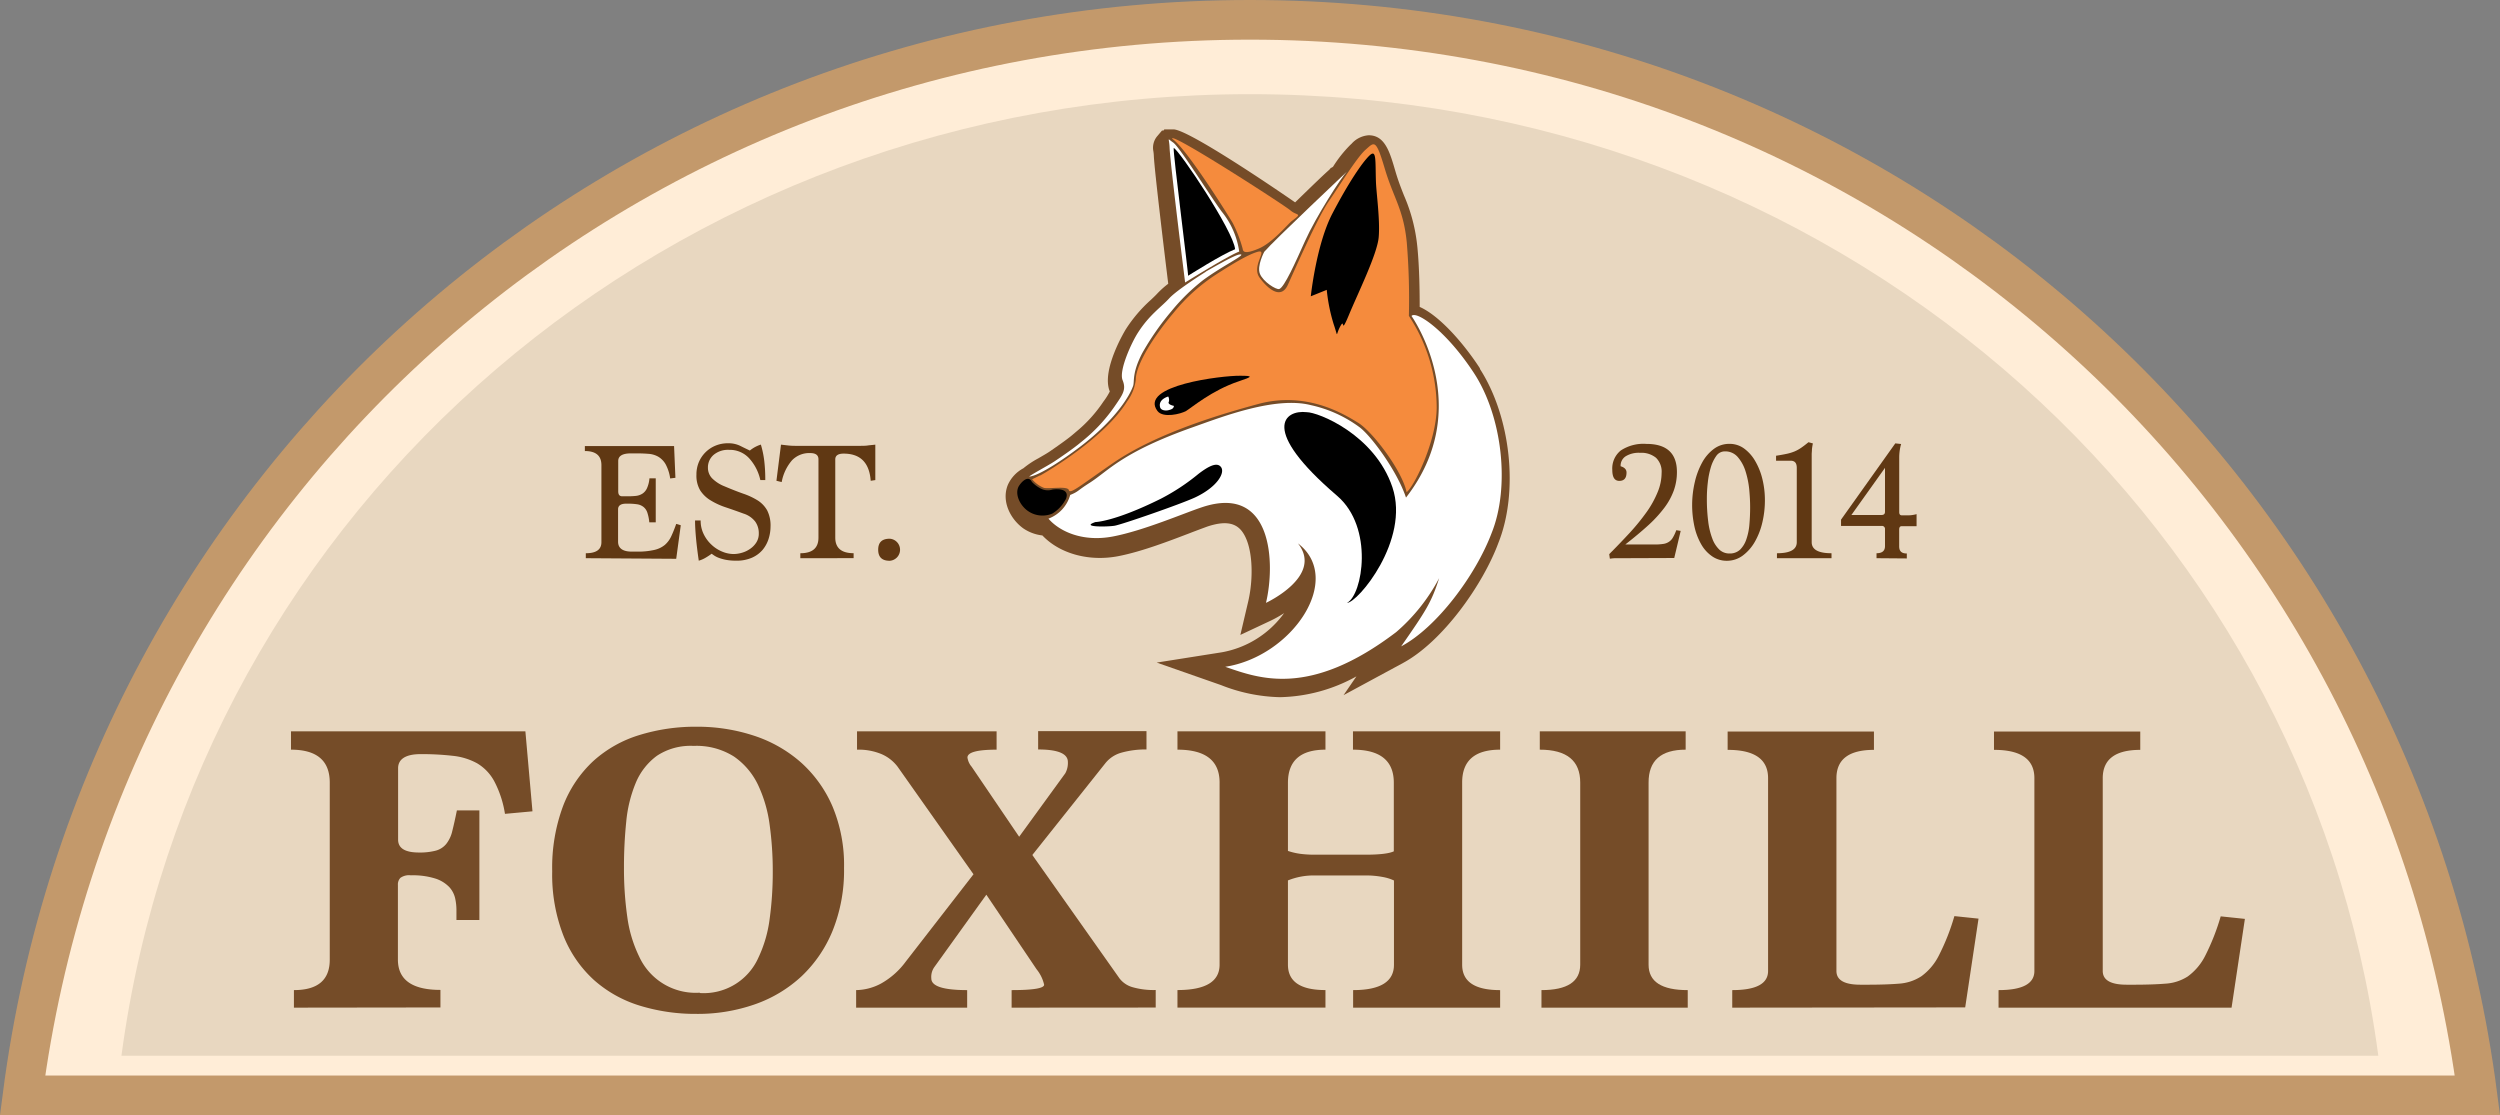 <svg xmlns="http://www.w3.org/2000/svg" viewBox="0 0 504.39 225.02"><rect x="0" y="0" width="504.39" height="225.02" fill="#808080" stroke="none"/><defs><style>.e2242640-a152-4e16-a5d3-f213f8f2f7b0{fill:#ffedd7;}.abfc87f4-87b2-49aa-81f7-3596ad349786{fill:none;stroke:#c3996b;stroke-miterlimit:10;stroke-width:8px;}.adad9cc1-1393-4bed-b908-c3bef9824e52{fill:#e8d7c0;}.b6f541a2-b06c-4356-8382-9fcb253a2ed3{fill:#754c28;}.ee2408bd-0b4b-4e12-a6d6-7fa5531efc42{fill:#fff;}.b2770b5c-104b-4fe6-a10a-f41681b16313{fill:#f58b3d;}.b4455f9f-e83d-4c5d-9be9-41f82185641e{fill:#603813;}</style></defs><title>Datový zdroj 3</title><g id="f7f50514-dc2c-4cc7-99cb-bdcca2c826bc" data-name="Vrstva 2"><g id="ec5c3966-e5b7-4f87-8a60-2547616eb98f" data-name="Layer 1"><path class="e2242640-a152-4e16-a5d3-f213f8f2f7b0" d="M499.84,221C483.75,97,379.05,4,252.19,4S20.64,97,4.55,221Z"/><path class="abfc87f4-87b2-49aa-81f7-3596ad349786" d="M499.84,221C483.75,97,379.05,4,252.19,4S20.64,97,4.55,221Z"/><path class="adad9cc1-1393-4bed-b908-c3bef9824e52" d="M479.84,213C465.05,102.18,368.8,19,252.17,19S39.29,102.18,24.5,213Z"/><path class="b6f541a2-b06c-4356-8382-9fcb253a2ed3" d="M298.62,74.37c-3.36-5.19-8.24-10.7-12.19-12.45,0-3-.05-7.83-.47-12.1a34.28,34.28,0,0,0-2.68-10.34c-.59-1.49-1.19-3-1.77-5-1.12-3.85-2.1-7.19-5.37-7.19A5.08,5.08,0,0,0,272.69,29l-.23.21a24.74,24.74,0,0,0-3.5,4.41c-.1.09-.19.13-.31.24l-.06-.06c-.11.11-.24.26-.39.44-1.26,1.11-3.29,3.08-6.9,6.59-3.79-2.63-21.57-14.73-24.57-14.73l-1.82,0-.16.24h-.31l-1,1.18a3.63,3.63,0,0,0-.74,3,7.52,7.52,0,0,1,.09.89c.11,2.82,2.25,20.48,2.91,25.84a17.74,17.74,0,0,0-2.12,1.88c-.42.46-.9.91-1.42,1.4a28.79,28.79,0,0,0-5,5.87c-.06.08-5.05,8.26-3.25,12.58a13.28,13.28,0,0,1-1.3,2.06,27.83,27.83,0,0,1-5.48,6.06l-.61.52c-.78.68-2.36,1.84-4.81,3.52-.45.31-1.36.83-2.24,1.34a18.25,18.25,0,0,0-3,2,7.08,7.08,0,0,0-3.14,3.37c-1.35,3.38.63,7,3.18,8.79a8.53,8.53,0,0,0,3.8,1.39c3.44,3.64,9.34,5.33,15.31,4.18,4.7-.91,10.28-3.06,14.36-4.62,1.42-.55,2.64-1,3.56-1.34,3.34-1.12,5.59-.91,7,.9,2.32,3,2.39,9.55,1.29,14.22l-1.58,6.73,6.17-2.9a24.05,24.05,0,0,0,2.66-1.5,19.8,19.8,0,0,1-12.55,7.9l-13.16,2.08,13,4.55a34.09,34.09,0,0,0,11.88,2.43,33,33,0,0,0,15.42-4.2l-2.6,3.79,12-6.49c8-4.32,16.12-15.78,19.26-24.28,4.11-10.33,2.48-25.42-3.78-35.1"/><path d="M208.19,97.22c-.84-1.68-2.53.53-2.76,1.11-.67,1.64.51,3.78,2,4.79a5.13,5.13,0,0,0,4.86.51,7.35,7.35,0,0,0,2.78-3c.9-2.33-2.42-1.93-2.78-1.84a3,3,0,0,1-2.18-.16,6.32,6.32,0,0,1-1.94-1.43"/><path class="ee2408bd-0b4b-4e12-a6d6-7fa5531efc42" d="M239.1,57s8.8-5.48,10.92-6.24a16.48,16.48,0,0,0-3.54-8.08c-2.23-3-8.45-13-9.78-13.92s-.81-1-.73,1c.11,3.11,3.13,27.2,3.13,27.2"/><path class="ee2408bd-0b4b-4e12-a6d6-7fa5531efc42" d="M284.77,63.74s13.1,18.38-1.1,36.65c-1.81-5.41-7-12.39-9.33-14.16a25.75,25.75,0,0,0-9.86-4.49c-7.16-1.83-17.92,2.37-23.72,4.42-14.51,5.13-17.11,8.84-20.94,11.27-2.55,1.62-2.16,1.72-3.9,2.43a7.15,7.15,0,0,1-4.39,4.78c2.15,2.51,6.81,4.78,13,3.6s14.37-4.71,18-5.91c14.25-4.75,14.79,11.35,12.89,19.3,0,0,11.67-5.39,6.45-12,9.35,7.17-1.12,22.79-14.67,24.9,6.83,2.35,17,6.29,34.49-7a37.28,37.28,0,0,0,8.67-10.89c-1.56,4.89-2.65,6.56-7.67,13.77,7.16-3.79,15-14.28,18.24-22.83,3.78-9.35,2.19-23.58-3.58-32.36s-11.78-12.66-12.59-11.44"/><path class="b2770b5c-104b-4fe6-a10a-f41681b16313" d="M209.83,95.91l.09,0c1.13-.61,13-7.55,17.53-15a8.93,8.93,0,0,0,1.7-4.3c0-3.14,3.87-9.07,7.64-13.51a37.13,37.13,0,0,1,8.53-7.7c3.28-2.1,6.31-3.95,8.26-4.55,2.57-.79-1.24,2.73.55,5.17s4.35,4.38,5.68,1.49,6-13.59,8.3-16.93,5.65-8.83,7.42-10.39,2.06-2.22,3.84,3.78,3.78,8.21,4.45,14.88a140.28,140.28,0,0,1,.43,14.88,33.84,33.84,0,0,1,5.61,18.42c0,6.73-4.52,16-6.07,17.15-.91-4.37-6.89-12.24-9.77-14s-10.43-6.45-20.21-3.78c-6.57,1.79-20.3,5.69-29.39,12-6.44,4.45-8.55,6.26-8.77,5.37s-3.85-.23-5-.45a6,6,0,0,1-2.41-1.74Z"/><path d="M264.46,59.78s1.1-10.47,4.36-16.7,6-10.28,7.48-11.7,1.15,1.14,1.31,5.42c.09,2.25.85,7.66.55,11.07s-4.19,11.28-6,15.65-.72.45-1.74,2.3-.35,2.5-1.34-.4a35.07,35.07,0,0,1-1.4-6.94Z"/><path d="M239.7,55.64s6.81-4.32,9.49-5.36c-.34-3.7-11.28-20-12.39-20.44-.21.52,3.08,26.17,2.9,25.8"/><path class="b2770b5c-104b-4fe6-a10a-f41681b16313" d="M236.51,28c-.6-1.58,22.54,13.32,23.86,14.46s2.52.43.27,2.12c-.76.56-3.86,4.39-6.68,5.57-3.41,1.44-3.13.32-3.29-.13a26.47,26.47,0,0,0-1.94-5c-1.17-2-9.58-15.36-12.22-17"/><path class="ee2408bd-0b4b-4e12-a6d6-7fa5531efc42" d="M255.07,50.8s-1.52,2.84-.87,4.45,3.3,3.26,3.9,3.06c1-.31,3.23-5.29,5.21-9.71,2.18-4.86,7.38-12.94,8.38-13.9.73-.71-14.78,13.92-16.62,16.1"/><path class="ee2408bd-0b4b-4e12-a6d6-7fa5531efc42" d="M243.3,54.82s-5.78,3.6-7.41,5.38-4,3.32-6.29,6.9c-1.3,2-3.9,7.67-3.11,9.6s0,2.94-1.63,5.32A33.44,33.44,0,0,1,218,89.29c-1.43,1.23-4.44,3.25-5.26,3.8-1.25.84-5.58,3.13-5,3.06,2-.24,6.77-3.41,10.33-6.13,6.94-5.32,9.81-10.06,10.54-12.15.32-.92-.27-2.55,1.85-6.63a54,54,0,0,1,5.87-8.44,39.87,39.87,0,0,1,6.47-6.33c4.1-3,9-5.28,7.31-5.13-.89.08-4.28,2-6.87,3.48"/><path d="M220.87,105.34s3.86,0,13.38-4.74a42.52,42.52,0,0,0,7.56-5c1.94-1.48,3.75-2.49,4.56-1.33s-.8,4-5.27,6.1c-3,1.38-14.74,5.45-16.22,5.7s-6.89.3-4-.69"/><path d="M263.64,83.16c-4.47-.53-9.6,3.4,6.13,16.87,7.48,6.4,5.14,20,2,21.6,2.14,0,12.74-12.66,9.16-23.32s-15.05-15.19-17.33-15.15"/><path d="M233.52,82.92c-3.84-5.17,13.08-7.15,16.66-7.11,2.69,0,2.58.18-.22,1.11-5.46,1.81-9.61,5.39-10.67,6s-4.65,1.49-5.77,0"/><path class="ee2408bd-0b4b-4e12-a6d6-7fa5531efc42" d="M235.79,81.15A1.44,1.44,0,0,0,235.7,80s-2.08.54-1.64,2.17c.17.64,1.11.74,1.72.58s1-.31,1.07-.86c0,0-1.28-.24-1.06-.78"/><path class="b6f541a2-b06c-4356-8382-9fcb253a2ed3" d="M59.3,203.3v-3.54q7.23,0,7.23-6.13V157.89q0-6.64-7.82-6.64v-3.7H106l1.43,16.14-5.55.51a21.07,21.07,0,0,0-2.15-6.56A9.34,9.34,0,0,0,96.26,154a12.93,12.93,0,0,0-4.92-1.51,54.72,54.72,0,0,0-6.48-.34c-3,0-4.54,1-4.54,2.85v14.4q0,2.6,4.21,2.6a12.6,12.6,0,0,0,3.4-.38,4.09,4.09,0,0,0,2.1-1.35,6.49,6.49,0,0,0,1.22-2.6c.28-1.1.59-2.48.93-4.17h4.54v22.12H92.09v-2.1a10.87,10.87,0,0,0-.25-2.23A5,5,0,0,0,90.67,179a6.74,6.74,0,0,0-2.78-1.73,15.13,15.13,0,0,0-5-.67,3,3,0,0,0-2.1.51,1.9,1.9,0,0,0-.51,1.42v15.06q0,6.13,8.58,6.13v3.54Z"/><path class="b6f541a2-b06c-4356-8382-9fcb253a2ed3" d="M170.29,175.13A32.54,32.54,0,0,1,168,187.74a26.25,26.25,0,0,1-6.26,9.21,26.73,26.73,0,0,1-9.42,5.67,34.87,34.87,0,0,1-11.81,1.94,38.26,38.26,0,0,1-11.35-1.64,24.86,24.86,0,0,1-9.25-5.13,24,24,0,0,1-6.23-9,33.9,33.9,0,0,1-2.27-13,35.58,35.58,0,0,1,2.19-13.16,24.12,24.12,0,0,1,6.1-9.08A24.46,24.46,0,0,1,129,148.3a38.32,38.32,0,0,1,11.56-1.68,36.49,36.49,0,0,1,11.56,1.81,27,27,0,0,1,9.46,5.38,25.37,25.37,0,0,1,6.39,8.91A30.56,30.56,0,0,1,170.29,175.13ZM141.2,200.35A12.07,12.07,0,0,0,153,193.24a25.81,25.81,0,0,0,2.28-7.84,69.69,69.69,0,0,0,.63-9.64,68.07,68.07,0,0,0-.63-9.35,27.06,27.06,0,0,0-2.36-8.09,14.53,14.53,0,0,0-4.83-5.68,14.13,14.13,0,0,0-8.16-2.15,12.29,12.29,0,0,0-7.4,2,12.89,12.89,0,0,0-4.25,5.43,26.9,26.9,0,0,0-1.93,7.84,89.15,89.15,0,0,0-.46,9.31,68.91,68.91,0,0,0,.67,9.93,26.17,26.17,0,0,0,2.4,8,12.52,12.52,0,0,0,12.23,7.28Z"/><path class="b6f541a2-b06c-4356-8382-9fcb253a2ed3" d="M204.1,203.3v-3.54q6.56,0,6.56-1.09a7.61,7.61,0,0,0-1.52-3.11L199,180.51l-10.51,14.63a3.42,3.42,0,0,0-.59,2.27q0,2.35,7.23,2.35v3.54H172.73v-3.54a10.94,10.94,0,0,0,5.05-1.34,15.76,15.76,0,0,0,5-4.46l13.63-17.57-15.31-21.7a8.08,8.08,0,0,0-3.19-2.52,12,12,0,0,0-5-.92v-3.7h28.16v3.7q-5.88,0-5.88,1.59a3.62,3.62,0,0,0,.84,1.85l9.59,14.13L214.94,156a4.36,4.36,0,0,0,.51-2.27q0-2.52-6-2.52v-3.7h21.86v3.7a17.83,17.83,0,0,0-5,.63A6.28,6.28,0,0,0,223,154l-14.72,18.5,17.58,24.89a5.06,5.06,0,0,0,2.6,1.77,15.45,15.45,0,0,0,4.71.58v3.54Z"/><path class="b6f541a2-b06c-4356-8382-9fcb253a2ed3" d="M273,203.3v-3.54q8.25,0,8.24-5.12v-17a9.21,9.21,0,0,0-2.31-.71,17.65,17.65,0,0,0-3.49-.3H265.32a13.83,13.83,0,0,0-5.47,1v17q0,5.13,7.57,5.12v3.54H237.56v-3.54q8.5,0,8.5-5.12V157.89q0-6.64-8.5-6.64v-3.7h29.86v3.7q-7.56,0-7.57,6.67v13.76a13.44,13.44,0,0,0,2.53.59,22.86,22.86,0,0,0,2.94.17h10.09q4.38,0,5.8-.68V157.92q0-6.67-8.24-6.67v-3.7h29.69v3.7q-7.67,0-7.66,6.64v36.75q0,5.13,7.66,5.12v3.54Z"/><path class="b6f541a2-b06c-4356-8382-9fcb253a2ed3" d="M311,203.3v-3.54q7.81,0,7.82-5.12V157.89q0-6.64-8.16-6.64v-3.7h29.43v3.7q-7.49,0-7.48,6.64v36.75q0,5.13,7.9,5.12v3.54Z"/><path class="b6f541a2-b06c-4356-8382-9fcb253a2ed3" d="M349.49,203.3v-3.54c4.82,0,7.23-1.28,7.23-3.86V157q0-5.72-8.16-5.71v-3.7h29.52v3.7q-7.57,0-7.57,5.71V195.9q0,2.78,4.88,2.77h1.43c2.46,0,4.57-.07,6.3-.21a9.33,9.33,0,0,0,4.55-1.51,11.58,11.58,0,0,0,3.48-4.12,44.48,44.48,0,0,0,3.16-8l4.87.51-2.69,17.91Z"/><path class="b6f541a2-b06c-4356-8382-9fcb253a2ed3" d="M403.22,203.3v-3.54c4.82,0,7.23-1.28,7.23-3.86V157q0-5.72-8.15-5.71v-3.7h29.51v3.7q-7.56,0-7.57,5.71V195.9q0,2.78,4.88,2.77h1.43q3.7,0,6.31-.21A9.32,9.32,0,0,0,441.4,197a11.6,11.6,0,0,0,3.49-4.12,45.35,45.35,0,0,0,3.15-8l4.88.51-2.69,17.91Z"/><path class="b4455f9f-e83d-4c5d-9be9-41f82185641e" d="M118.19,112.62v-1c2.1,0,3.15-.74,3.15-2.23V93.84Q121.34,91,118,91v-1h18l.27,6.4-1.06.13a8.41,8.41,0,0,0-.92-2.87,4.18,4.18,0,0,0-1.49-1.52,4.63,4.63,0,0,0-2-.58c-.76-.06-1.58-.09-2.47-.09h-1c-1.73,0-2.6.51-2.6,1.54v6.12c0,.69.28,1,.82,1h1.17a15.65,15.65,0,0,0,1.59-.08,3.1,3.1,0,0,0,1.3-.45,2.57,2.57,0,0,0,.92-1.09,6.12,6.12,0,0,0,.5-2h1.27v8.87H131a8.78,8.78,0,0,0-.41-2,2.42,2.42,0,0,0-.79-1.12,2.66,2.66,0,0,0-1.26-.52,12.1,12.1,0,0,0-1.85-.12h-.41c-1,0-1.58.38-1.58,1.13v6.54c0,1.3.92,2,2.74,2h1.06a14.68,14.68,0,0,0,3.47-.33,5.09,5.09,0,0,0,2.14-1,5.14,5.14,0,0,0,1.32-1.77c.33-.7.67-1.54,1-2.49l.92.27-.92,6.77Z"/><path class="b4455f9f-e83d-4c5d-9be9-41f82185641e" d="M153.4,96.85a9.54,9.54,0,0,0-2.29-4.43,5.32,5.32,0,0,0-4-1.66,4.53,4.53,0,0,0-3.12,1,3.32,3.32,0,0,0-1.16,2.6,3.06,3.06,0,0,0,.84,2.14,7.36,7.36,0,0,0,2.51,1.62c1.39.59,2.66,1.09,3.8,1.49a14,14,0,0,1,2.93,1.38,5.67,5.67,0,0,1,1.88,2,6.75,6.75,0,0,1,.67,3.25,8.27,8.27,0,0,1-.4,2.5,6.53,6.53,0,0,1-1.21,2.21,6,6,0,0,1-2.14,1.57,7.63,7.63,0,0,1-3.17.6,11.22,11.22,0,0,1-2.07-.17,8.89,8.89,0,0,1-1.47-.41,4.76,4.76,0,0,1-.94-.48l-.48-.34a13.73,13.73,0,0,1-1.3.85,5.57,5.57,0,0,1-1.3.55c-.25-1.74-.44-3.27-.56-4.6s-.19-2.51-.19-3.51h1.13a6.13,6.13,0,0,0,.61,2.75,7.13,7.13,0,0,0,1.58,2.14,7,7,0,0,0,2.15,1.39,6.09,6.09,0,0,0,2.33.49,6,6,0,0,0,1.59-.24,5.41,5.41,0,0,0,1.64-.75,4.56,4.56,0,0,0,1.3-1.29,3.27,3.27,0,0,0,.53-1.88,4,4,0,0,0-.73-2.4,4.79,4.79,0,0,0-2.35-1.6c-1.25-.46-2.45-.88-3.61-1.27a14.46,14.46,0,0,1-3-1.38,6.48,6.48,0,0,1-2.11-2,5.79,5.79,0,0,1-.78-3.19,6.42,6.42,0,0,1,.51-2.6,6.3,6.3,0,0,1,1.39-2,6.22,6.22,0,0,1,2-1.29,6.52,6.52,0,0,1,2.43-.46,5.45,5.45,0,0,1,2.52.53c.69.35,1.34.66,1.93.94a6.53,6.53,0,0,1,2.22-1.2,19.17,19.17,0,0,1,.69,3.34,32.27,32.27,0,0,1,.2,3.81Z"/><path class="b4455f9f-e83d-4c5d-9be9-41f82185641e" d="M161.47,112.62v-1q3.66,0,3.66-3.15V92.68c0-.85-.55-1.27-1.67-1.27a4.84,4.84,0,0,0-3.66,1.45,9.28,9.28,0,0,0-2.09,4.4L156.65,97l.92-7.29,1.49.17a12.73,12.73,0,0,0,1.35.07h13.18c.48,0,1,0,1.47-.07s1-.1,1.54-.17v7.15l-.93.14q-.4-5.47-5.45-5.48c-1.13,0-1.7.39-1.7,1.17v15.77q0,3.15,3.7,3.15v1Z"/><path class="b4455f9f-e83d-4c5d-9be9-41f82185641e" d="M179.51,113.14c-1.56,0-2.33-.74-2.33-2.23s.77-2.22,2.33-2.22a2.23,2.23,0,0,1,0,4.45Z"/><path class="b4455f9f-e83d-4c5d-9be9-41f82185641e" d="M327.27,112.62c-.46,0-.9,0-1.32,0s-.81.06-1.15.1l-.13-.92c1.52-1.51,2.93-3,4.21-4.38a44.09,44.09,0,0,0,3.35-4.13,19.94,19.94,0,0,0,2.21-4,10.19,10.19,0,0,0,.8-3.86,3.9,3.9,0,0,0-1.13-3.07,4.66,4.66,0,0,0-3.21-1,5,5,0,0,0-2.93.71,2.26,2.26,0,0,0-1,2c.79.23,1.19.65,1.19,1.27,0,1.12-.48,1.68-1.45,1.68s-1.42-.75-1.42-2.23a4.65,4.65,0,0,1,1.71-3.9,8.32,8.32,0,0,1,5.17-1.33c4.1,0,6.16,1.89,6.16,5.68a11,11,0,0,1-.62,3.69,13.41,13.41,0,0,1-1.89,3.48,25.67,25.67,0,0,1-3.24,3.54q-2,1.82-4.66,3.9H334a9.83,9.83,0,0,0,1.56-.11,2.68,2.68,0,0,0,1.13-.41,2.46,2.46,0,0,0,.82-.87,8.48,8.48,0,0,0,.69-1.49l.89.14-1.3,5.47Z"/><path class="b4455f9f-e83d-4c5d-9be9-41f82185641e" d="M348.42,113.14a5.14,5.14,0,0,1-3-.91,7.3,7.3,0,0,1-2.21-2.45,12.75,12.75,0,0,1-1.35-3.57,20.32,20.32,0,0,1,.07-8.91,15.09,15.09,0,0,1,1.5-4,8.46,8.46,0,0,1,2.38-2.75,5.19,5.19,0,0,1,3.15-1,4.94,4.94,0,0,1,2.92.94A8.14,8.14,0,0,1,354.11,93a13.45,13.45,0,0,1,1.46,3.64,17.89,17.89,0,0,1,.51,4.3,19.45,19.45,0,0,1-.51,4.44,14.41,14.41,0,0,1-1.51,3.91,9.06,9.06,0,0,1-2.41,2.77A5.32,5.32,0,0,1,348.42,113.14Zm.51-1.47a3,3,0,0,0,2.14-.77,5.3,5.3,0,0,0,1.26-2.07,12.13,12.13,0,0,0,.62-3q.15-1.69.15-3.54c0-1.05-.06-2.22-.18-3.52a18.11,18.11,0,0,0-.74-3.66,8,8,0,0,0-1.56-2.88A3.3,3.3,0,0,0,348,91.07a2.09,2.09,0,0,0-1.72.9,7.76,7.76,0,0,0-1.11,2.31,17.2,17.2,0,0,0-.61,3.07,27.28,27.28,0,0,0-.19,3.2,36,36,0,0,0,.27,4.65,14.77,14.77,0,0,0,.84,3.49,5.83,5.83,0,0,0,1.42,2.21A2.93,2.93,0,0,0,348.93,111.67Z"/><path class="b4455f9f-e83d-4c5d-9be9-41f82185641e" d="M358.51,112.62v-1q4,0,4-2.23v-15c0-1-.42-1.44-1.27-1.44h-2.91v-1c.85-.13,1.56-.26,2.16-.39a9.13,9.13,0,0,0,1.57-.48,7.39,7.39,0,0,0,1.34-.74c.43-.29.92-.67,1.47-1.12l.89.24a11.39,11.39,0,0,0-.19,1.21c0,.35-.05.69-.05,1v17.72c0,1.49,1.34,2.23,4,2.23v1Z"/><path class="b4455f9f-e83d-4c5d-9be9-41f82185641e" d="M378.6,112.62v-1q1.71,0,1.71-1.44v-3.39a.61.61,0,0,0-.69-.68h-8.18v-1.27l10.95-15.39,1.17.13a10.07,10.07,0,0,0-.38,2.74v11c0,.43.17.65.51.65H385a4.94,4.94,0,0,0,.89-.07,6.11,6.11,0,0,0,.79-.17v2.43h-3c-.34,0-.51.23-.51.68v3.39c0,1,.51,1.44,1.54,1.44v1Zm1.71-18.23-6.78,9.51h6.09c.46,0,.69-.22.69-.65Z"/></g></g></svg>